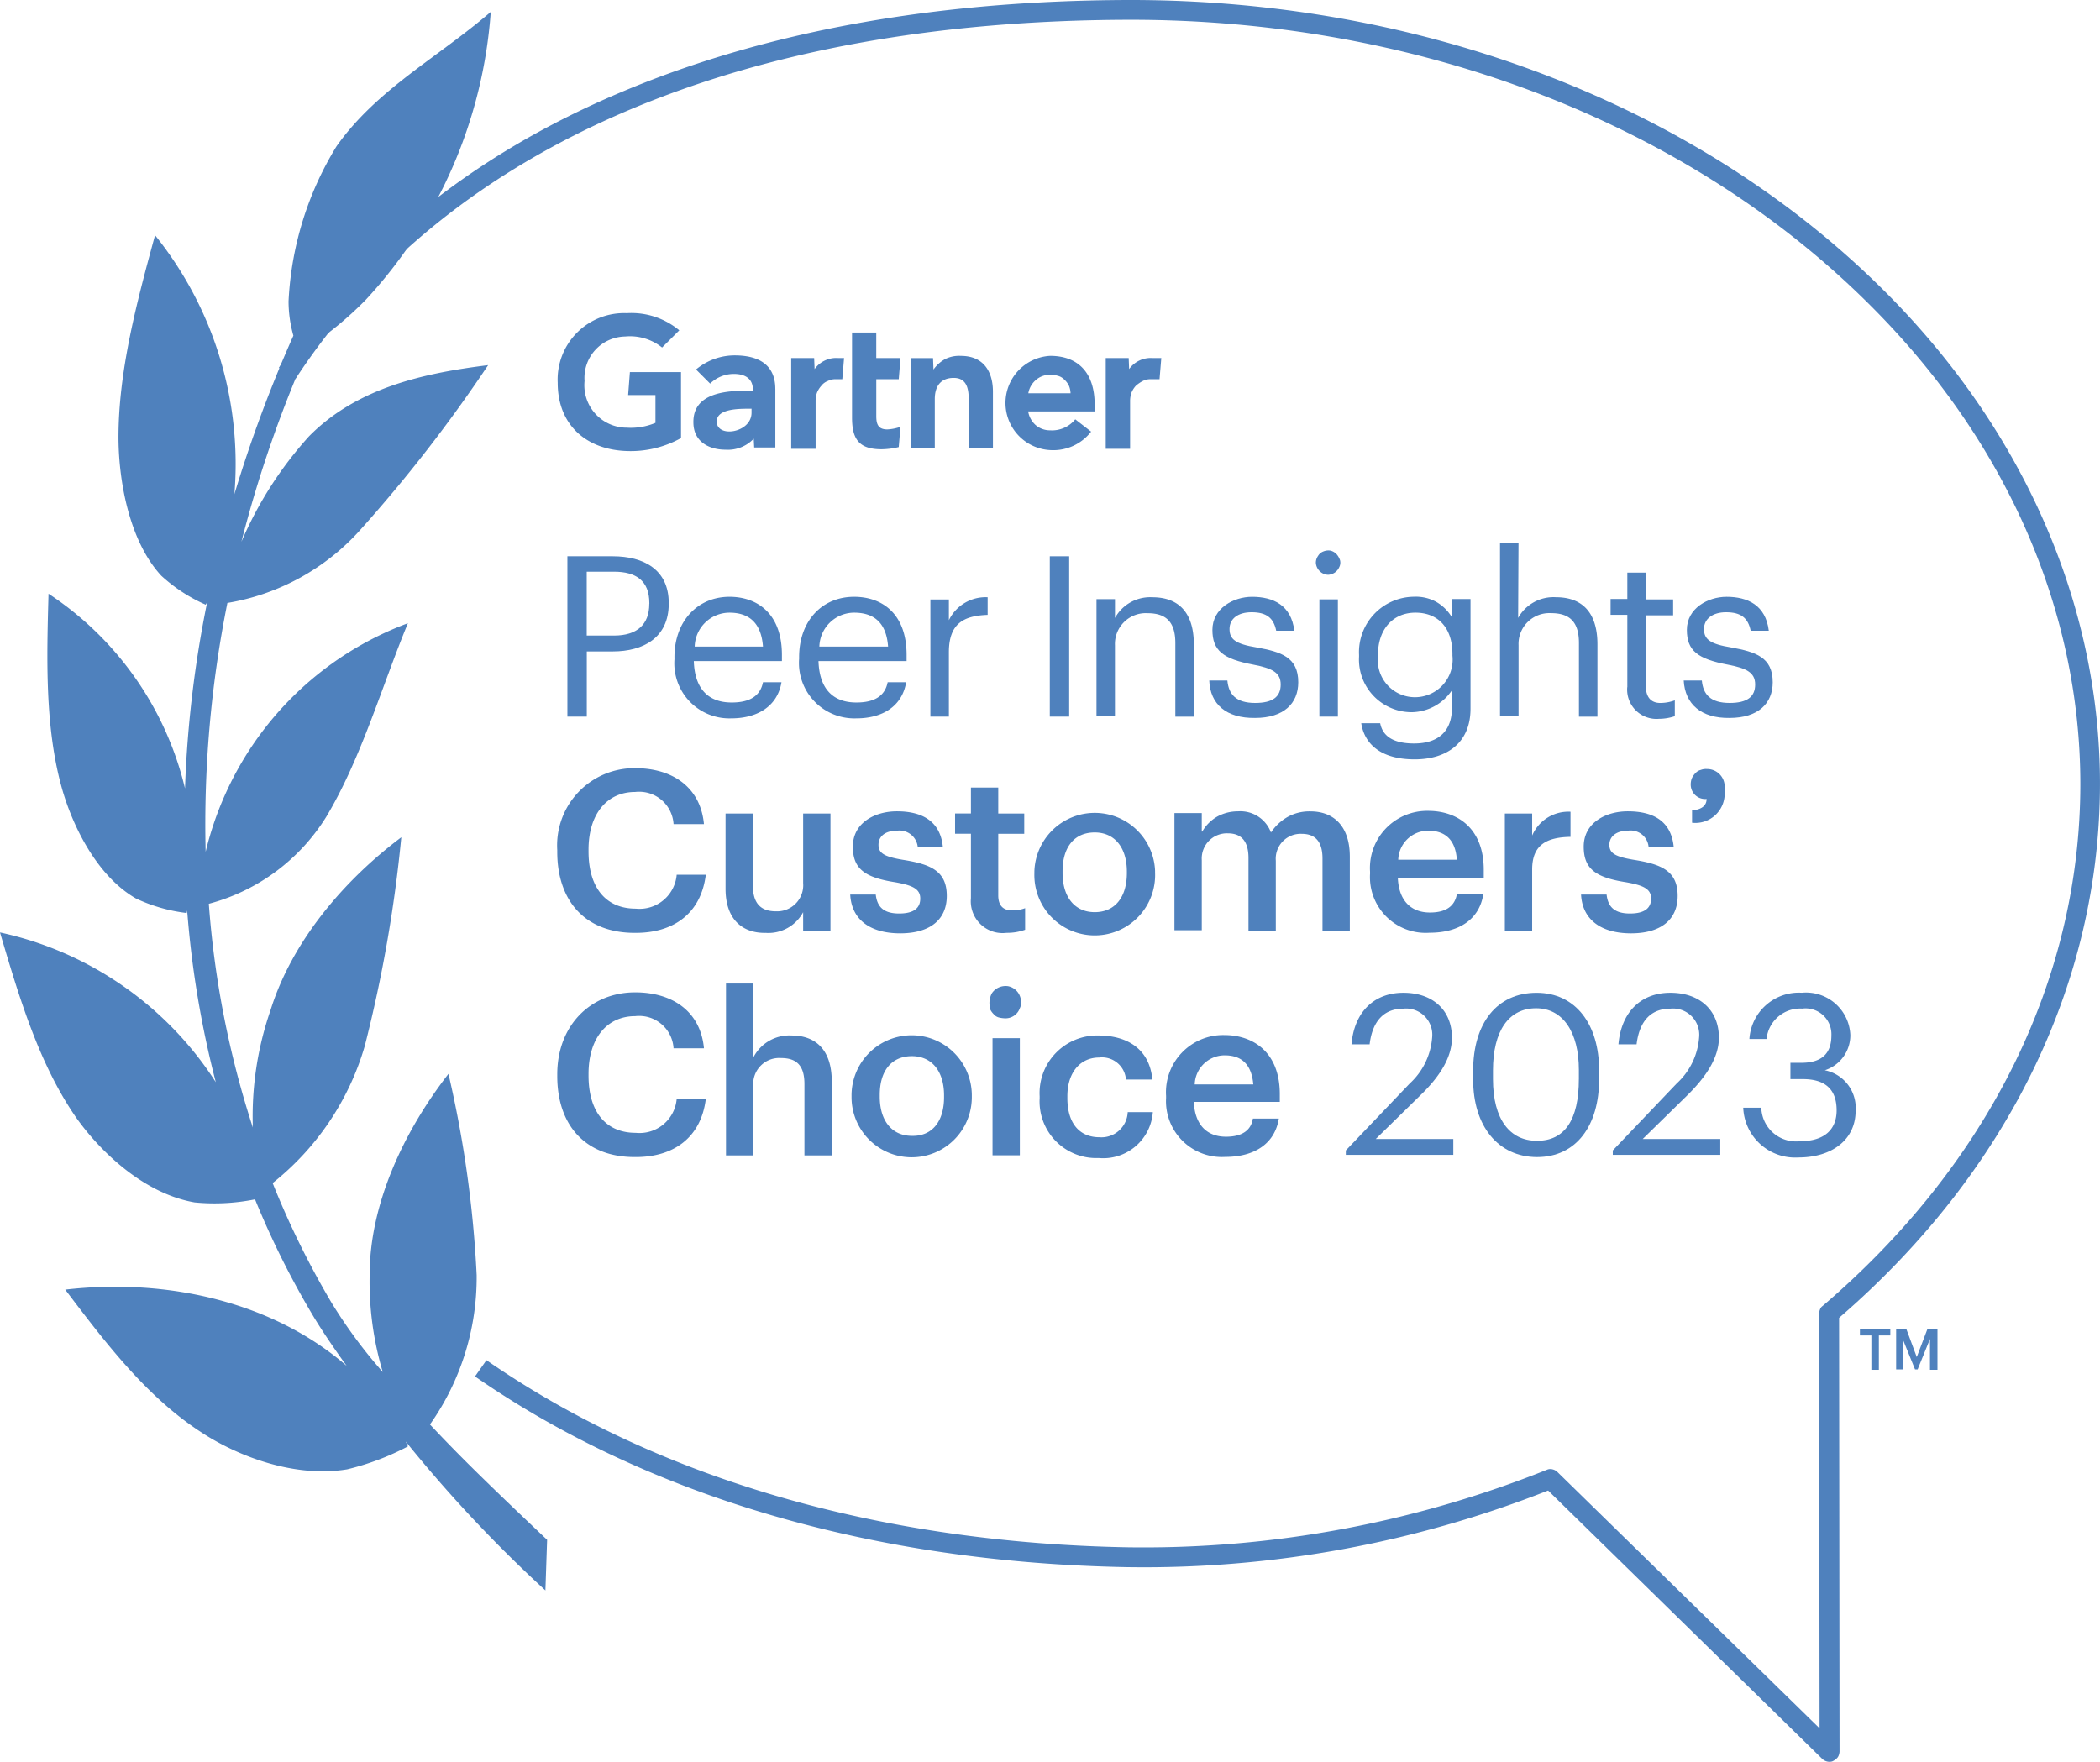 <svg xmlns="http://www.w3.org/2000/svg" width="173.874" height="145.899" viewBox="0 0 173.874 145.899">
  <g id="Group_7503" data-name="Group 7503" transform="translate(11663 5936.239)">
    <g id="Gartner-Peer-Insights-Customers-Choice-badge-white-2023" transform="translate(-11663 -5936.239)">
      <g id="Group_7495" data-name="Group 7495" transform="translate(0)">
        <g id="Group_7494" data-name="Group 7494">
          <path id="Path_8770" data-name="Path 8770" d="M45.1,129.231c-5.326-5.034-7.514-7.222-9.7-9.551a21.128,21.128,0,0,0,3.866-12.365,93.154,93.154,0,0,0-2.335-16.669c-3.793,4.882-6.525,10.9-6.525,16.626a26.215,26.215,0,0,0,1.085,8.061,40.723,40.723,0,0,1-4.233-5.726,71.524,71.524,0,0,1-4.884-9.921A22.511,22.511,0,0,0,30,88.342a113.7,113.7,0,0,0,3.027-17.289c-4.815,3.611-9.082,8.683-10.833,14.334a26.834,26.834,0,0,0-1.459,9.7,78.306,78.306,0,0,1-3.645-18.527,16.4,16.4,0,0,0,9.736-7.222c2.882-4.815,4.632-10.906,6.748-16.012a26.757,26.757,0,0,0-12.84,10.067,27.076,27.076,0,0,0-3.907,8.863,92.977,92.977,0,0,1,1.8-20.608A18.955,18.955,0,0,0,29.6,45.631,121.222,121.222,0,0,0,40.215,31.955C35,32.607,29.382,33.779,25.37,37.864a31.475,31.475,0,0,0-5.581,8.717,100.841,100.841,0,0,1,5.617-16.159,29.544,29.544,0,0,0,4.667-3.866A39.171,39.171,0,0,0,40.433,2.7C36.02,6.5,30.991,9.12,27.667,13.825a27.008,27.008,0,0,0-3.976,12.84,10.511,10.511,0,0,0,.4,2.845,111.189,111.189,0,0,0-4.884,13.133,30.221,30.221,0,0,0-6.57-21.449C11.107,26.81,9.576,32.536,9.611,38.117c.037,3.538.912,8.426,3.538,11.27a13.477,13.477,0,0,0,3.684,2.407,1.5,1.5,0,0,0,.145-.326,93.155,93.155,0,0,0-1.86,15.538,26.748,26.748,0,0,0-11.3-16.124C3.666,56.354,3.521,61.9,4.9,66.9c.876,3.174,2.918,7.368,6.165,9.225a13.661,13.661,0,0,0,4.195,1.2l.037-.217a81.577,81.577,0,0,0,2.37,14.226A28.368,28.368,0,0,0-.2,78.932c1.605,5.434,3.246,10.942,6.347,15.392,2.006,2.809,5.581,6.237,9.776,6.967a17.014,17.014,0,0,0,4.993-.255,71.227,71.227,0,0,0,4.776,9.593c.694,1.167,1.678,2.627,2.809,4.195-6.016-5.218-14.7-7.3-23.3-6.311,3.319,4.377,6.712,8.863,11.27,11.818,2.882,1.9,7.623,3.8,12.073,3.064a21.575,21.575,0,0,0,5.034-1.9s-.073-.145-.182-.4a113.092,113.092,0,0,0,11.562,12.328Z" transform="translate(0.2 -1.716)" fill="#4f81bd"/>
          <path id="Path_8771" data-name="Path 8771" d="M136.99,130.166v.073c0,2.809-2.115,3.94-4.632,3.94h-2.152v5.4H128.6V126.3h3.757C134.91,126.3,136.99,127.394,136.99,130.166Zm-1.605.073v-.073c0-1.86-1.131-2.59-2.918-2.59H130.2v5.289h2.262c1.9,0,2.918-.912,2.918-2.625Z" transform="translate(-81.621 -80.233)" fill="#4f81bd"/>
          <path id="Path_8772" data-name="Path 8772" d="M152.9,140.643v-.151c0-2.954,1.9-4.993,4.558-4.993,2.262,0,4.341,1.349,4.341,4.815v.51h-7.295c.073,2.225,1.131,3.429,3.137,3.429,1.5,0,2.37-.543,2.59-1.678h1.531c-.326,1.97-1.97,2.991-4.158,2.991a4.558,4.558,0,0,1-4.7-4.923Zm4.558-3.83a2.889,2.889,0,0,0-2.882,2.809h5.654c-.144-2.007-1.2-2.809-2.772-2.809Z" transform="translate(-97.058 -86.077)" fill="#4f81bd"/>
          <path id="Path_8773" data-name="Path 8773" d="M181.2,140.643v-.151c0-2.954,1.86-4.993,4.558-4.993,2.262,0,4.341,1.349,4.341,4.815v.51h-7.295c.073,2.225,1.131,3.429,3.137,3.429,1.5,0,2.37-.543,2.59-1.678h1.531c-.326,1.97-1.933,2.991-4.124,2.991a4.588,4.588,0,0,1-4.739-4.923Zm4.558-3.83a2.889,2.889,0,0,0-2.882,2.809h5.69c-.145-2.007-1.2-2.809-2.809-2.809Z" transform="translate(-115.035 -86.077)" fill="#4f81bd"/>
          <path id="Path_8774" data-name="Path 8774" d="M212.531,137.5a3.376,3.376,0,0,1,3.209-1.9v1.459c-1.97.073-3.209.694-3.209,3.1v5.326H211v-9.7h1.531Z" transform="translate(-133.966 -86.14)" fill="#4f81bd"/>
          <path id="Path_8775" data-name="Path 8775" d="M239.705,139.577H238.1V126.3h1.605Z" transform="translate(-151.18 -80.233)" fill="#4f81bd"/>
          <path id="Path_8776" data-name="Path 8776" d="M250.231,137.315a3.326,3.326,0,0,1,3.1-1.714c2.006,0,3.429,1.094,3.429,3.907v5.981h-1.531V139.4c0-1.715-.729-2.48-2.3-2.48a2.553,2.553,0,0,0-2.7,2.662v5.873H248.7v-9.7h1.531Z" transform="translate(-157.914 -86.14)" fill="#4f81bd"/>
          <path id="Path_8777" data-name="Path 8777" d="M274.3,142.43h1.5c.109,1.167.729,1.86,2.3,1.86,1.459,0,2.115-.51,2.115-1.531s-.766-1.349-2.262-1.641c-2.517-.474-3.392-1.167-3.392-2.882,0-1.788,1.751-2.736,3.283-2.736,1.751,0,3.246.694,3.5,2.809h-1.5c-.217-1.058-.8-1.531-2.043-1.531-1.131,0-1.823.543-1.823,1.386s.474,1.241,2.262,1.531c2.006.365,3.429.8,3.429,2.882,0,1.751-1.2,2.954-3.574,2.954C275.723,145.567,274.373,144.4,274.3,142.43Z" transform="translate(-174.177 -86.077)" fill="#4f81bd"/>
          <path id="Path_8778" data-name="Path 8778" d="M298.5,125.959a.983.983,0,0,1,.182-.543.852.852,0,0,1,.434-.365,1.086,1.086,0,0,1,.584-.073,1.04,1.04,0,0,1,.51.292,1.43,1.43,0,0,1,.292.51.822.822,0,0,1-.073.584,1.072,1.072,0,0,1-.365.434,1.086,1.086,0,0,1-.543.182,1,1,0,0,1-.692-.292,1.032,1.032,0,0,1-.33-.73Zm1.823,12.766h-1.531v-9.706h1.531Z" transform="translate(-189.55 -79.382)" fill="#4f81bd"/>
          <path id="Path_8779" data-name="Path 8779" d="M308.483,145.958h1.568c.217,1.131,1.167,1.678,2.809,1.678,1.9,0,3.137-.912,3.137-2.991v-1.423a4.085,4.085,0,0,1-3.283,1.823,4.362,4.362,0,0,1-4.413-4.6V140.3a4.591,4.591,0,0,1,4.523-4.815,3.52,3.52,0,0,1,1.823.4A3.582,3.582,0,0,1,316,137.205v-1.531h1.53v9.082c0,2.809-1.933,4.195-4.632,4.195C310.015,148.95,308.735,147.6,308.483,145.958Zm7.551-5.581v-.145c0-2.188-1.2-3.429-3.064-3.429-1.9,0-3.1,1.423-3.1,3.465v.145a3.073,3.073,0,0,0,2.991,3.392,3.118,3.118,0,0,0,3.174-3.429Z" transform="translate(-195.776 -86.067)" fill="#4f81bd"/>
          <path id="Path_8780" data-name="Path 8780" d="M341.8,129.437a3.347,3.347,0,0,1,3.137-1.715c2.006,0,3.429,1.094,3.429,3.907v5.982h-1.531v-6.091c0-1.715-.729-2.48-2.3-2.48a2.553,2.553,0,0,0-2.7,2.662v5.873H340.3V123.2h1.531Z" transform="translate(-216.103 -78.264)" fill="#4f81bd"/>
          <path id="Path_8781" data-name="Path 8781" d="M366.786,139.484V133.5H365.4v-1.313h1.386V130h1.531v2.225h2.262v1.313h-2.262v5.836c0,.949.434,1.423,1.2,1.423a3.5,3.5,0,0,0,1.2-.217v1.313a4.131,4.131,0,0,1-1.313.217,2.43,2.43,0,0,1-2.625-2.627Z" transform="translate(-232.048 -82.583)" fill="#4f81bd"/>
          <path id="Path_8782" data-name="Path 8782" d="M382,142.43h1.5c.109,1.167.729,1.86,2.3,1.86,1.459,0,2.115-.51,2.115-1.531s-.766-1.349-2.262-1.641c-2.517-.474-3.392-1.167-3.392-2.882,0-1.788,1.751-2.736,3.283-2.736,1.751,0,3.246.694,3.5,2.809h-1.5c-.217-1.058-.8-1.531-2.043-1.531-1.094,0-1.823.543-1.823,1.386s.474,1.241,2.262,1.531c2.006.365,3.429.8,3.429,2.882,0,1.751-1.2,2.954-3.574,2.954C383.459,145.567,382.109,144.4,382,142.43Z" transform="translate(-242.593 -86.077)" fill="#4f81bd"/>
          <path id="Path_8783" data-name="Path 8783" d="M126.3,181.33v-.145a6.395,6.395,0,0,1,6.456-6.784c3.027,0,5.4,1.531,5.69,4.632H135.93a2.855,2.855,0,0,0-3.174-2.662c-2.335,0-3.866,1.823-3.866,4.776v.145c0,2.991,1.423,4.742,3.907,4.742a3.088,3.088,0,0,0,3.392-2.809H138.6c-.4,3.209-2.662,4.815-5.8,4.815C128.636,188.075,126.3,185.415,126.3,181.33Z" transform="translate(-80.161 -110.788)" fill="#4f81bd"/>
          <path id="Path_8784" data-name="Path 8784" d="M164.5,190.937V184.7h2.262v5.945c0,1.459.62,2.152,1.9,2.152a2.162,2.162,0,0,0,2.262-2.335V184.7h2.262v9.7h-2.262V192.87a3.264,3.264,0,0,1-3.1,1.714C165.959,194.621,164.5,193.527,164.5,190.937Z" transform="translate(-104.426 -117.331)" fill="#4f81bd"/>
          <path id="Path_8785" data-name="Path 8785" d="M192.8,191.094h2.115c.109.984.62,1.568,1.933,1.568,1.2,0,1.751-.434,1.751-1.241s-.651-1.094-2.08-1.349c-2.553-.4-3.5-1.131-3.5-2.954,0-1.97,1.823-2.918,3.648-2.918,1.97,0,3.574.729,3.8,2.918h-2.08a1.52,1.52,0,0,0-1.715-1.313c-.984,0-1.531.474-1.531,1.167s.474.984,2.006,1.241c2.3.365,3.648.912,3.648,2.991,0,1.97-1.386,3.1-3.866,3.1C194.405,194.3,192.909,193.137,192.8,191.094Z" transform="translate(-122.404 -117.013)" fill="#4f81bd"/>
          <path id="Path_8786" data-name="Path 8786" d="M217.913,187.955v-5.326H216.6v-1.678h1.313V178.8h2.262v2.152h2.152v1.678h-2.152v5.1c0,.839.4,1.241,1.131,1.241a2.877,2.877,0,0,0,1.094-.182v1.788a4.361,4.361,0,0,1-1.531.255,2.635,2.635,0,0,1-2.955-2.877Z" transform="translate(-137.523 -113.583)" fill="#4f81bd"/>
          <path id="Path_8787" data-name="Path 8787" d="M234.6,189.279v-.145a5,5,0,0,1,9.994-.073v.145a5,5,0,1,1-9.994.073Zm7.659-.037v-.109c0-2.006-1.021-3.246-2.662-3.246-1.678,0-2.662,1.2-2.662,3.209v.145c0,1.97.984,3.246,2.662,3.246s2.662-1.239,2.662-3.245Z" transform="translate(-148.957 -116.95)" fill="#4f81bd"/>
          <path id="Path_8788" data-name="Path 8788" d="M268.7,185.87a3.371,3.371,0,0,1,1.241-1.241,3.526,3.526,0,0,1,1.715-.434,2.7,2.7,0,0,1,2.735,1.751,4.1,4.1,0,0,1,1.423-1.313,3.683,3.683,0,0,1,1.86-.434c1.788,0,3.246,1.094,3.246,3.756v6.165h-2.262V188.1c0-1.423-.62-2.043-1.714-2.043a2.062,2.062,0,0,0-2.152,2.225v5.794h-2.262v-6.018c0-1.423-.62-2.043-1.715-2.043a2.085,2.085,0,0,0-2.152,2.225v5.8H266.4v-9.7h2.262v1.531Z" transform="translate(-169.159 -117.005)" fill="#4f81bd"/>
          <path id="Path_8789" data-name="Path 8789" d="M310.8,189.279v-.145a4.734,4.734,0,0,1,4.815-5.034c2.407,0,4.6,1.423,4.6,4.884v.651H313.1c.073,1.823,1.021,2.882,2.662,2.882,1.349,0,2.043-.543,2.225-1.5h2.188c-.326,2.043-1.97,3.174-4.45,3.174a4.614,4.614,0,0,1-4.923-4.916Zm4.815-3.538a2.485,2.485,0,0,0-2.48,2.407h4.852C317.877,186.507,317.038,185.741,315.615,185.741Z" transform="translate(-197.364 -116.95)" fill="#4f81bd"/>
          <path id="Path_8790" data-name="Path 8790" d="M343.662,186.27a3.266,3.266,0,0,1,3.174-1.97v2.08c-1.97.037-3.174.651-3.174,2.7v5.07H341.4v-9.7h2.262Z" transform="translate(-216.803 -117.078)" fill="#4f81bd"/>
          <path id="Path_8791" data-name="Path 8791" d="M358.7,191.094h2.115c.109.984.62,1.568,1.933,1.568,1.2,0,1.751-.434,1.751-1.241s-.651-1.094-2.079-1.349c-2.553-.4-3.5-1.131-3.5-2.954,0-1.97,1.823-2.918,3.648-2.918,2.006,0,3.574.729,3.8,2.918h-2.079a1.493,1.493,0,0,0-1.714-1.313c-.949,0-1.531.474-1.531,1.167s.474.984,2.006,1.241c2.3.365,3.648.912,3.648,2.991,0,1.97-1.386,3.1-3.866,3.1C360.305,194.3,358.809,193.137,358.7,191.094Z" transform="translate(-227.793 -117.013)" fill="#4f81bd"/>
          <path id="Path_8792" data-name="Path 8792" d="M384.913,177.08a1.194,1.194,0,0,1-1.313-1.241,1.289,1.289,0,0,1,.109-.51,1.619,1.619,0,0,1,.292-.4.876.876,0,0,1,.434-.255,1.159,1.159,0,0,1,.51-.073,1.449,1.449,0,0,1,1.459,1.568v.292a2.428,2.428,0,0,1-2.695,2.59v-1.021C384.512,177.956,384.913,177.627,384.913,177.08Z" transform="translate(-243.611 -110.916)" fill="#4f81bd"/>
          <path id="Path_8793" data-name="Path 8793" d="M126.3,232.23v-.145c0-4.016,2.736-6.784,6.456-6.784,3.027,0,5.4,1.531,5.69,4.632h-2.517a2.854,2.854,0,0,0-3.174-2.662c-2.335,0-3.866,1.823-3.866,4.776v.145c0,2.991,1.423,4.742,3.907,4.742a3.088,3.088,0,0,0,3.392-2.809H138.6c-.4,3.209-2.662,4.815-5.8,4.815C128.635,238.975,126.3,236.315,126.3,232.23Z" transform="translate(-80.16 -143.122)" fill="#4f81bd"/>
          <path id="Path_8794" data-name="Path 8794" d="M166.9,229.355a3.346,3.346,0,0,1,3.137-1.751c1.933,0,3.319,1.131,3.319,3.8v6.128h-2.262v-5.909c0-1.459-.584-2.152-1.933-2.152a2.153,2.153,0,0,0-2.3,2.335v5.726H164.6V223.3h2.262v6.055Z" transform="translate(-104.489 -141.852)" fill="#4f81bd"/>
          <path id="Path_8795" data-name="Path 8795" d="M193.1,240.178v-.145a4.979,4.979,0,0,1,9.958-.073v.145a4.979,4.979,0,1,1-9.958.073Zm7.659-.037v-.15c0-2.006-1.021-3.246-2.662-3.246-1.678,0-2.662,1.2-2.662,3.209v.145c0,1.97.984,3.246,2.662,3.246,1.678.042,2.662-1.2,2.662-3.2Z" transform="translate(-122.594 -149.283)" fill="#4f81bd"/>
          <path id="Path_8796" data-name="Path 8796" d="M224.4,225.262a1.821,1.821,0,0,1,.182-.766,1.327,1.327,0,0,1,.584-.511,1.411,1.411,0,0,1,.766-.109,1.321,1.321,0,0,1,1.058,1.058,1.1,1.1,0,0,1-.073.766,1.255,1.255,0,0,1-1.241.839,2.464,2.464,0,0,1-.51-.073.848.848,0,0,1-.434-.292,1.311,1.311,0,0,1-.292-.434C224.437,225.627,224.4,225.444,224.4,225.262Zm2.517,12.62h-2.262v-9.7h2.262Z" transform="translate(-142.477 -142.21)" fill="#4f81bd"/>
          <path id="Path_8797" data-name="Path 8797" d="M235.8,240.279v-.145a4.77,4.77,0,0,1,4.884-5.034c2.152,0,4.195.949,4.45,3.648h-2.188a1.989,1.989,0,0,0-2.225-1.823c-1.531,0-2.626,1.2-2.626,3.209v.145c0,2.115,1.021,3.246,2.662,3.246a2.177,2.177,0,0,0,2.335-2.079h2.08a4.118,4.118,0,0,1-4.487,3.8,4.691,4.691,0,0,1-4.884-4.965Z" transform="translate(-149.72 -149.348)" fill="#4f81bd"/>
          <path id="Path_8798" data-name="Path 8798" d="M264.5,240.179v-.145A4.734,4.734,0,0,1,269.315,235c2.407,0,4.6,1.423,4.6,4.884v.651H266.8c.073,1.823,1.021,2.882,2.662,2.882,1.349,0,2.079-.543,2.225-1.5h2.149c-.326,2.043-1.97,3.174-4.45,3.174a4.623,4.623,0,0,1-4.884-4.915Zm4.851-3.5a2.485,2.485,0,0,0-2.48,2.407h4.851c-.145-1.678-.984-2.407-2.37-2.407Z" transform="translate(-167.952 -149.284)" fill="#4f81bd"/>
          <path id="Path_8799" data-name="Path 8799" d="M312.449,229.084a2.171,2.171,0,0,0-2.37-2.37c-1.5,0-2.553.876-2.809,2.954h-1.5c.217-2.59,1.788-4.268,4.3-4.268,2.444,0,4.016,1.459,4.016,3.721,0,1.641-1.021,3.246-2.662,4.815l-3.648,3.574H314.2v1.313h-8.9v-.365l5.289-5.544A5.752,5.752,0,0,0,312.449,229.084Z" transform="translate(-193.87 -143.186)" fill="#4f81bd"/>
          <path id="Path_8800" data-name="Path 8800" d="M334.2,232.586v-.729c0-3.94,1.97-6.456,5.252-6.456,3.246,0,5.179,2.627,5.179,6.42v.729c0,3.866-1.9,6.456-5.143,6.456C336.28,239,334.2,236.452,334.2,232.586Zm8.754-.037v-.766c0-3.1-1.313-5.1-3.538-5.1-2.262,0-3.574,1.86-3.574,5.143v.729c0,3.356,1.423,5.1,3.611,5.1,2.333.036,3.5-1.751,3.5-5.107Z" transform="translate(-212.228 -143.186)" fill="#4f81bd"/>
          <path id="Path_8801" data-name="Path 8801" d="M373.049,229.084a2.171,2.171,0,0,0-2.37-2.37c-1.5,0-2.553.876-2.809,2.954h-1.5c.217-2.59,1.788-4.268,4.3-4.268,2.444,0,4.016,1.459,4.016,3.721,0,1.641-1.058,3.246-2.662,4.815l-3.648,3.574H374.8v1.313h-8.9v-.365l5.289-5.544a5.752,5.752,0,0,0,1.86-3.83Z" transform="translate(-232.366 -143.186)" fill="#4f81bd"/>
          <path id="Path_8802" data-name="Path 8802" d="M255.4,81.3l-.145,1.751h-.729a1.335,1.335,0,0,0-.651.145,2.787,2.787,0,0,0-.584.4,1.961,1.961,0,0,0-.365.584,2.125,2.125,0,0,0-.109.694v3.94H250.8V81.3h1.9l.037.912a2.2,2.2,0,0,1,1.97-.912Z" transform="translate(-159.248 -51.647)" fill="#4f81bd"/>
          <path id="Path_8803" data-name="Path 8803" d="M213.32,88.411h-2.006v-3.94c0-.8-.073-1.86-1.241-1.86s-1.568.8-1.568,1.751V88.41H206.5V80.97h1.86l.037.949a2.848,2.848,0,0,1,.984-.876,2.59,2.59,0,0,1,1.276-.255c2.006,0,2.662,1.459,2.662,2.954Z" transform="translate(-131.107 -51.316)" fill="#4f81bd"/>
          <path id="Path_8804" data-name="Path 8804" d="M197.216,83.306l-.145,1.678a6.337,6.337,0,0,1-1.423.182c-1.9,0-2.444-.876-2.444-2.627V75.5h2.006v2.115h2.007l-.145,1.751h-1.86V82.43c0,.694.182,1.094.912,1.094a3.888,3.888,0,0,0,1.094-.217" transform="translate(-122.658 -47.962)" fill="#4f81bd"/>
          <path id="Path_8805" data-name="Path 8805" d="M183.777,81.3l-.145,1.751h-.543a1.335,1.335,0,0,0-.651.145,1.194,1.194,0,0,0-.543.4,1.96,1.96,0,0,0-.365.584,2.124,2.124,0,0,0-.109.694v3.94H179.4V81.3h1.9l.037.912a2.2,2.2,0,0,1,1.973-.912Z" transform="translate(-113.891 -51.647)" fill="#4f81bd"/>
          <path id="Path_8806" data-name="Path 8806" d="M136.649,81.42a8.574,8.574,0,0,1-4.523,1.094c-3.356-.109-5.726-2.152-5.726-5.654a5.506,5.506,0,0,1,5.726-5.763,6.186,6.186,0,0,1,4.341,1.423l-1.423,1.423a4.252,4.252,0,0,0-3.064-.912,3.427,3.427,0,0,0-3.356,3.684,3.513,3.513,0,0,0,3.5,3.866,5.253,5.253,0,0,0,2.37-.4v-2.3h-2.262l.145-1.9h4.233v5.434Z" transform="translate(-80.224 -45.164)" fill="#4f81bd"/>
          <path id="Path_8807" data-name="Path 8807" d="M233.2,83.864a1.719,1.719,0,0,0-.145-.62,1.774,1.774,0,0,0-.4-.51,1.147,1.147,0,0,0-.543-.292,1.914,1.914,0,0,0-.62-.073,1.72,1.72,0,0,0-1.167.434,1.845,1.845,0,0,0-.62,1.094h3.5ZM235.2,85.4h-5.508a1.94,1.94,0,0,0,.62,1.131,1.814,1.814,0,0,0,1.2.434,2.468,2.468,0,0,0,2.079-.912l1.313,1.021a3.95,3.95,0,0,1-3.319,1.531,3.907,3.907,0,0,1-.073-7.806c2.37,0,3.684,1.459,3.684,4.016Z" transform="translate(-144.563 -51.329)" fill="#4f81bd"/>
          <path id="Path_8808" data-name="Path 8808" d="M162.051,85.11h-.292c-.949,0-2.627.037-2.627,1.058,0,1.386,2.882.949,2.882-.729v-.326Zm1.933-1.641v4.851h-1.751l-.037-.729a2.95,2.95,0,0,1-2.335.912c-1.349,0-2.662-.651-2.662-2.262-.037-2.48,2.772-2.627,4.558-2.627h.365v-.109c0-.8-.543-1.276-1.568-1.276a2.822,2.822,0,0,0-1.97.8l-1.167-1.168a4.993,4.993,0,0,1,3.319-1.167c2.262.037,3.246,1.094,3.246,2.772" transform="translate(-99.788 -51.262)" fill="#4f81bd"/>
          <path id="Path_8809" data-name="Path 8809" d="M191.5,145.9a.894.894,0,0,1-.584-.217l-22.724-22.25a91.269,91.269,0,0,1-34.76,6.347c-21.009-.365-39.724-5.836-54.092-15.794l.949-1.349c14.116,9.776,32.5,15.137,53.182,15.5a89.948,89.948,0,0,0,34.615-6.42.693.693,0,0,1,.474-.037.868.868,0,0,1,.4.217l21.707,21.228-.037-34.359a1.065,1.065,0,0,1,.073-.326.568.568,0,0,1,.217-.292c13.751-11.744,21.338-27.1,21.338-43.223,0-14.408-6.165-28.45-17.4-39.648-15.037-15.032-37.323-23.64-61.209-23.64h-.182c-15.83.037-29.763,2.553-41.472,7.514C80.061,14.226,70.8,21.707,64.486,31.366L63.1,30.455c6.493-9.921,16.012-17.617,28.268-22.792C103.258,2.627,117.41.037,133.459,0h.182c24.292,0,47.016,8.754,62.371,24.073,11.526,11.489,17.872,26.007,17.872,40.815,0,16.486-7.659,32.208-21.6,44.244l.037,35.925a1.066,1.066,0,0,1-.073.326.651.651,0,0,1-.182.255,1.108,1.108,0,0,1-.255.182.543.543,0,0,1-.326.073Z" transform="translate(-40.012)" fill="#4f81bd"/>
          <path id="Path_8810" data-name="Path 8810" d="M422.037,301.8h2.48v.51h-.949v2.845h-.62V302.31H422v-.51Z" transform="translate(-268.004 -191.719)" fill="#4f81bd"/>
          <path id="Path_8811" data-name="Path 8811" d="M431.914,304.035l.876-2.3h.839v3.356h-.62V302.54l-1.021,2.517h-.217l-1.021-2.517v2.517h-.543V301.7h.839Z" transform="translate(-273.212 -191.656)" fill="#4f81bd"/>
        </g>
      </g>
      <g id="Group_7496" data-name="Group 7496" transform="translate(144.331 82.197)">
        <path id="Path_8812" data-name="Path 8812" d="M395.5,234.921H397a2.876,2.876,0,0,0,3.209,2.772c2.08,0,3.027-1.021,3.027-2.553,0-1.715-.912-2.59-2.809-2.59h-1.016V231.2h.912c1.714,0,2.48-.8,2.48-2.262a2.141,2.141,0,0,0-2.415-2.225,2.8,2.8,0,0,0-2.954,2.517h-1.42a4.1,4.1,0,0,1,4.341-3.83,3.668,3.668,0,0,1,4.016,3.5,3.039,3.039,0,0,1-2.115,2.918,3.177,3.177,0,0,1,2.553,3.356c0,2.407-1.97,3.866-4.742,3.866a4.3,4.3,0,0,1-4.563-4.122Z" transform="translate(-395.5 -225.385)" fill="#4f81bd"/>
      </g>
    </g>
  </g>
</svg>
